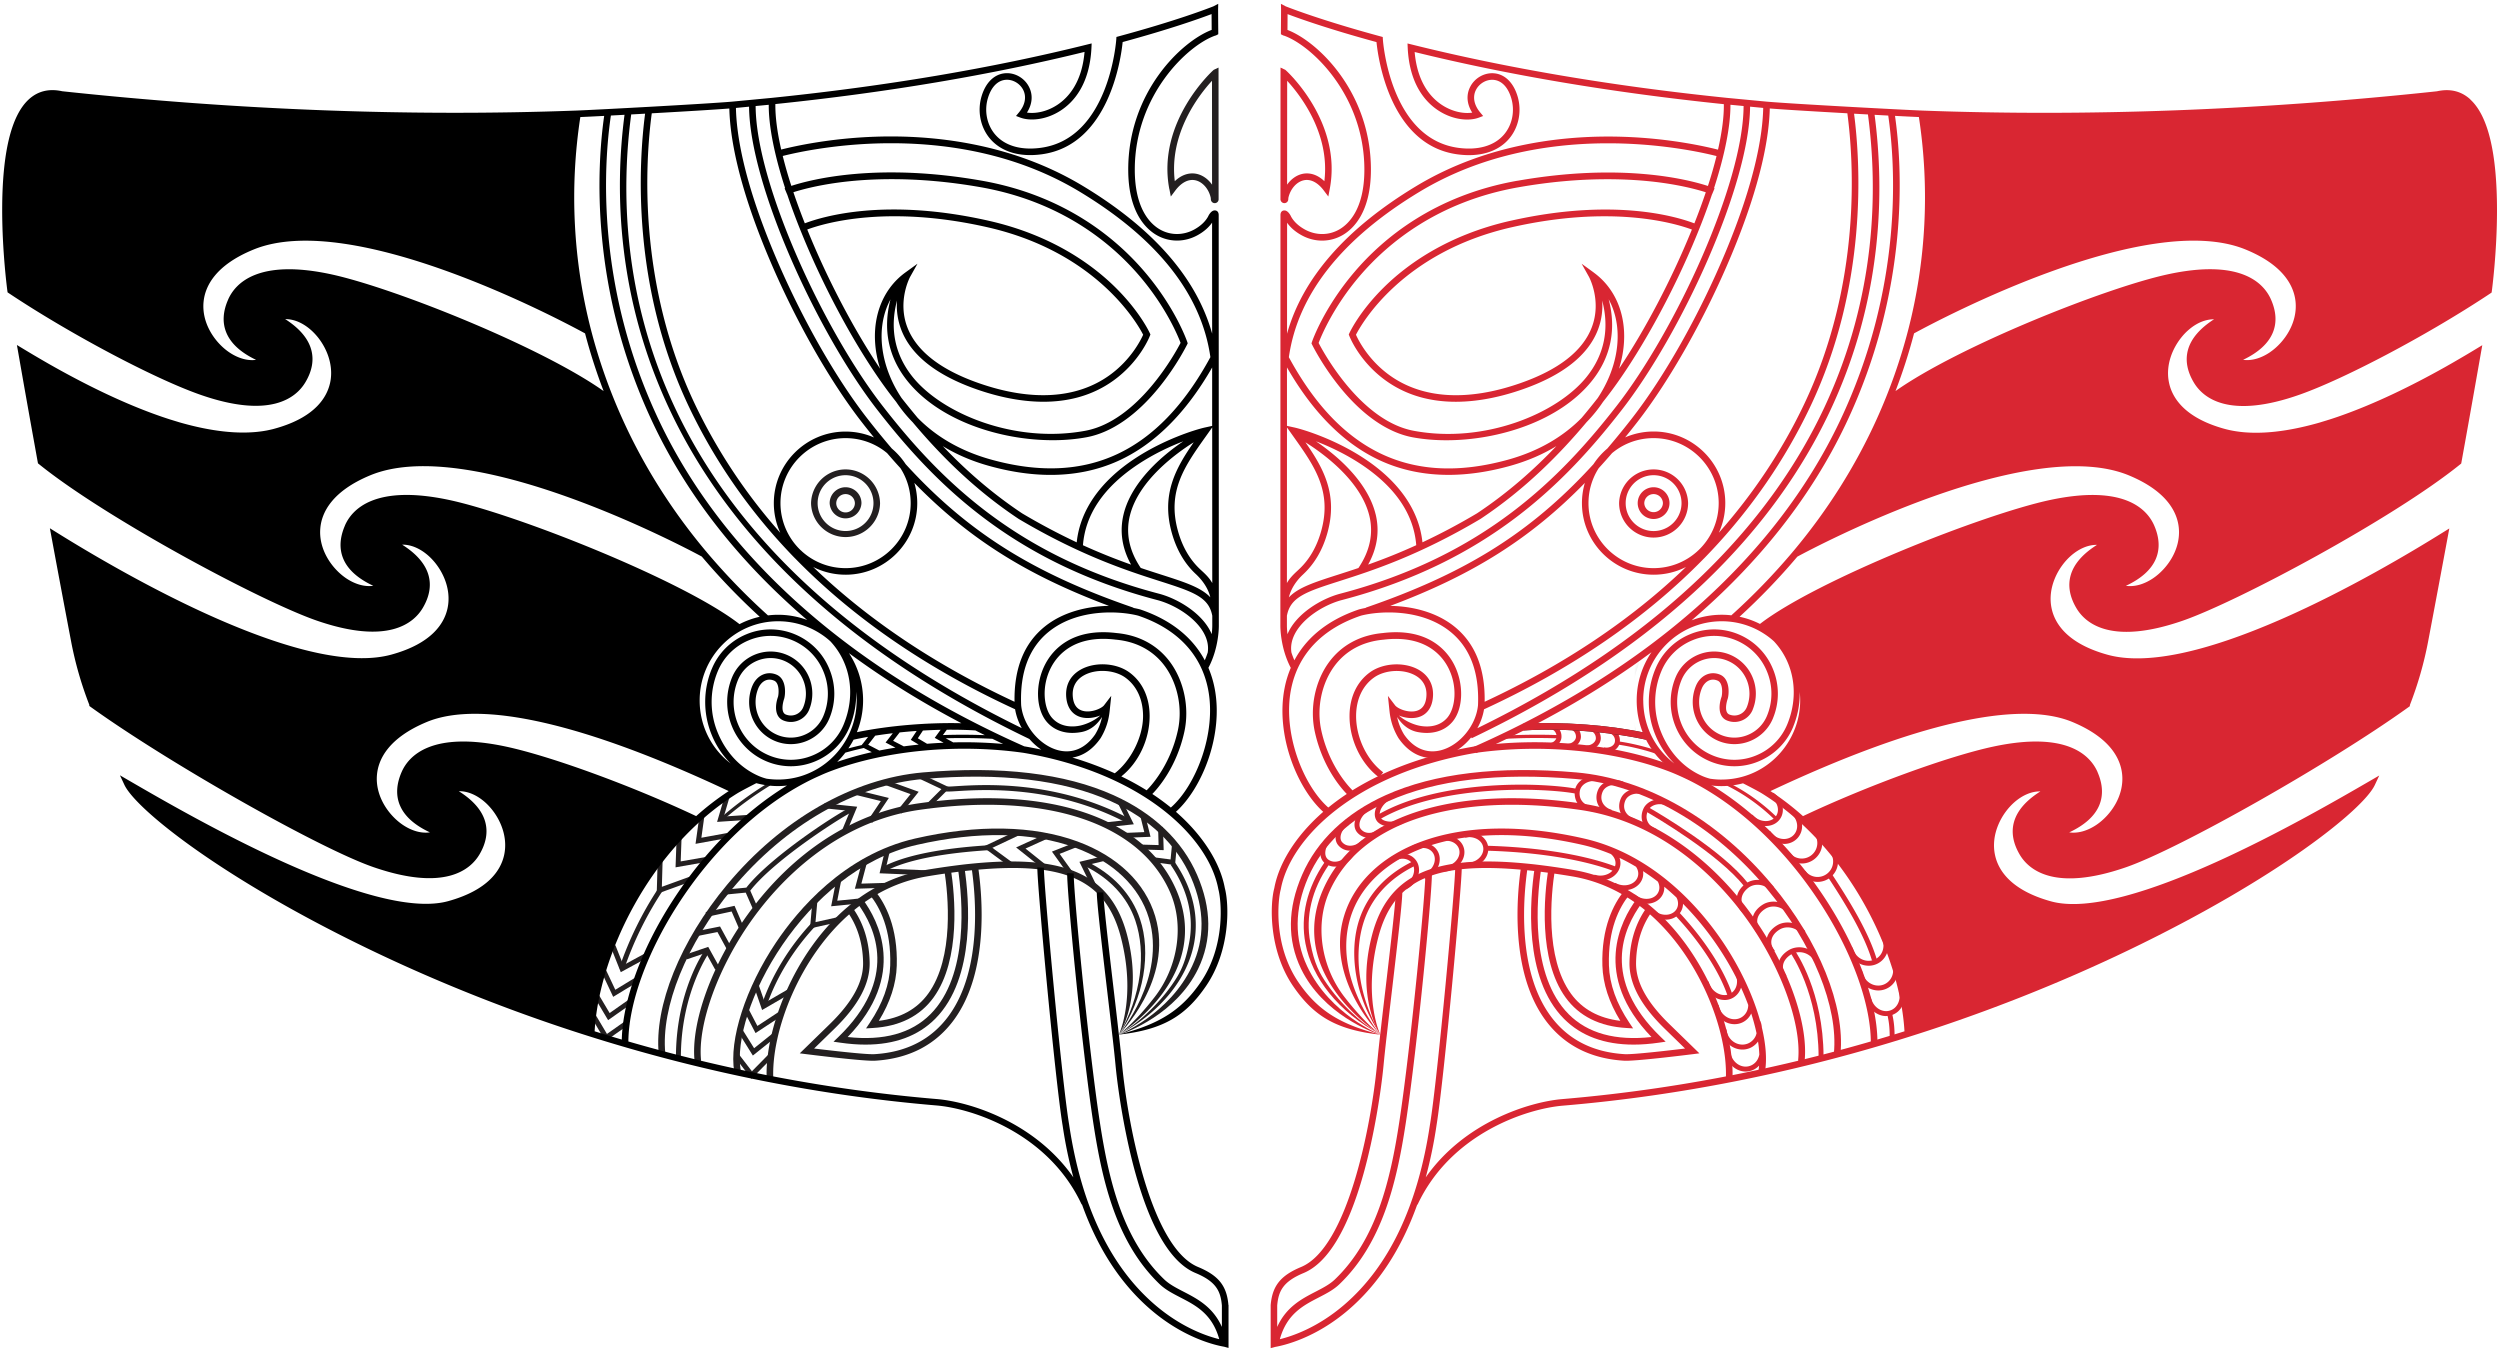 <svg xmlns="http://www.w3.org/2000/svg" width="270" height="146" fill="none"><g clip-path="url(#a)"><path fill="#231F20" d="M75.186 114.698a.157.157 0 0 1-.176-.136c-.412-4.15 1.897-10.489 5.781-15.85 4.863-6.703 11.412-10.95 18.437-11.953 13.958-1.99 24.344 1.483 27.779 9.286 4.046 9.189-5.788 15.452-6.207 15.72-.036.025 1.603-1.113 3.901-4.082 2.54-3.277 3.221-7.8 1.654-11.352-3.3-7.495-13.406-10.81-27.03-8.87-9.224 1.314-15.213 7.875-17.964 11.667-3.73 5.142-6.035 11.423-5.648 15.355a.156.156 0 0 1-.136.169l-.398.046h.007Z"/><path fill="#231F20" d="M71.144 113.846c-.509-5.203 2.32-12.215 7.38-18.295 5.868-7.051 13.582-11.47 21.16-12.13 8.402-.73 15.324.098 20.574 2.457 4.304 1.934 7.424 4.91 9.03 8.61 1.575 3.63 1.611 7.047.108 10.151-2.367 4.881-7.7 6.879-8.575 7.112 0 0 5.484-2.177 7.933-7.42 1.37-2.929 1.37-6.127-.118-9.557-1.532-3.535-4.53-6.385-8.668-8.244-5.139-2.31-11.943-3.115-20.22-2.399-7.39.641-14.93 4.97-20.674 11.874-4.942 5.938-7.71 12.749-7.22 17.773l-.706.068h-.004Z"/><path fill="#231F20" d="M79.303 115.765c-.595-3.455 1.22-9.081 4.522-14.001 2.303-3.427 7.313-9.443 15.016-11.205 6.717-1.536 12.778-1.425 17.53.322 4.325 1.59 7.305 4.455 8.388 8.064 2.073 6.897-3.966 12.845-3.966 12.845.057-.057 5.235-6.159 3.285-12.64-1.019-3.392-3.845-6.092-7.955-7.603-4.623-1.7-10.543-1.805-17.124-.297-12.219 2.793-20.123 17.876-18.997 24.394l-.699.121Z"/><path fill="#231F20" d="M82.807 116.625c-.276-5.314 2.905-13.74 8.704-18.646a17.2 17.2 0 0 1 1.144-.9c.437-.322.9-.63 1.373-.909a16.93 16.93 0 0 1 5.975-2.22 99.42 99.42 0 0 1 2.27-.35c.506-.072.993-.133 1.47-.194a54.907 54.907 0 0 1 1.481-.158c10.024-.949 14.805 1.29 16.501 7.731 1.807 6.89-.9 10.79-.9 10.79.025-.039 1.933-4.047.211-10.61-1.606-6.106-6.025-8.126-15.747-7.202-.437.04-.914.09-1.46.154a81.836 81.836 0 0 0-3.708.537 16.245 16.245 0 0 0-5.724 2.127c-.451.273-.896.566-1.32.878-.369.265-.738.555-1.1.866-5.634 4.767-8.722 12.931-8.457 18.07l-.71.036h-.003Z"/><path fill="#D92632" d="M150.185 89.266c-.071 0-.139 0-.211-.007-.531-.04-.983-.24-1.234-.544-.204-.251-.294-.591-.254-.96.068-.587.451-1.192 1.057-1.658l.327.422c-.491.38-.803.853-.854 1.297-.025.225.022.422.137.562.157.193.48.322.86.35.571.047 1.159-.139 1.532-.472l.355.398c-.438.394-1.069.616-1.715.616v-.004ZM145.807 91.87h-.072a1.632 1.632 0 0 1-1.205-.584c-.212-.247-.312-.588-.283-.956.043-.566.387-1.164.939-1.633l.348.404c-.444.38-.721.842-.753 1.268-.018.23.036.426.158.57.215.25.491.383.821.397.466.018.968-.204 1.367-.598l.376.38c-.48.476-1.104.751-1.689.751h-.007ZM147.854 90.48h-.075a1.639 1.639 0 0 1-1.205-.584c-.212-.247-.312-.587-.283-.956.043-.566.387-1.164.939-1.633l.348.405c-.445.38-.721.841-.753 1.271-.018.23.036.426.158.57.215.25.491.383.821.397.456.018.968-.204 1.366-.598l.377.38c-.481.476-1.105.752-1.689.752l-.004-.004ZM178.8 90.058c-.609-.176-1.101-.58-1.341-1.107-.229-.498-.215-1.078.039-1.626.363-.78 1.471-1.3 2.708-.823l-.194.497c-.943-.365-1.771-.007-2.029.548-.19.412-.205.82-.04 1.182.176.387.542.68 1.004.816l-.147.513ZM192.546 105.703a1.856 1.856 0 0 1-.502-1.54c.094-.623.513-1.182 1.18-1.572.857-.498 2.217-.383 3.016.677l-.427.318c-.616-.82-1.664-.916-2.32-.537-.527.308-.853.731-.922 1.189-.057.394.072.784.366 1.1l-.391.361v.004ZM191.288 103.024c-.402-.43-.585-.992-.502-1.54.093-.623.512-1.181 1.179-1.572.858-.497 2.217-.383 3.016.677l-.426.319c-.621-.82-1.664-.917-2.321-.537-.527.308-.853.73-.921 1.189-.058.393.071.78.365 1.099l-.39.362v.003ZM189.767 100.772c-.402-.43-.585-.992-.502-1.54.093-.623.513-1.182 1.18-1.572.857-.498 2.216-.383 3.016.677l-.427.319c-.62-.82-1.664-.917-2.32-.538-.528.308-.854.73-.922 1.19-.057.393.072.78.366 1.099l-.391.361v.004ZM188.236 98.591c-.448-.387-.696-.927-.678-1.482.022-.624.362-1.215.965-1.666.778-.587 2.13-.62 3.037.344l-.387.365c-.703-.745-1.739-.73-2.331-.286-.47.354-.739.802-.753 1.257-.015.4.161.777.495 1.063l-.348.405ZM176.376 88.922c-.61-.175-1.101-.58-1.341-1.106-.23-.498-.215-1.078.039-1.626.359-.78 1.471-1.303 2.708-.824l-.194.498c-.943-.365-1.771-.007-2.03.548-.19.412-.204.82-.039 1.182.176.383.541.68 1.004.813l-.147.512v.003ZM173.92 87.98c-.61-.175-1.098-.58-1.342-1.106-.229-.498-.215-1.078.04-1.626.362-.78 1.47-1.303 2.707-.823l-.193.497c-.943-.365-1.772-.007-2.03.548-.19.412-.205.82-.04 1.182.176.383.542.68 1.005.813l-.147.512v.004ZM172.04 87.622c-.634-.021-1.208-.29-1.57-.74-.345-.427-.474-.99-.366-1.584.154-.845 1.104-1.625 2.417-1.464l-.065.53c-1.004-.122-1.718.43-1.829 1.031-.082.448.007.845.255 1.153.265.33.696.526 1.173.54l-.018.534h.003ZM144.171 93.596c-.344 0-.67-.097-.964-.283-.628-.405-.918-1.365-.151-2.597l.452.28c-.499.802-.502 1.554-.011 1.869.445.286.9.211 1.202.097a2.19 2.19 0 0 0 1.022-.835l.448.29a2.683 2.683 0 0 1-1.284 1.042c-.24.09-.481.136-.717.136h.003Z"/><path fill="#D92632" d="m149.07 88.457-.265-.462c6.9-3.979 18.161-3.449 21.481-2.804l-.1.523c-3.138-.609-14.428-1.11-21.116 2.743ZM151.86 96.048l-.229-.48a1.86 1.86 0 0 0 .451-.297c.341-.297.564-.687.624-1.095.058-.394-.039-.76-.272-1.028-.237-.269-.588-.405-.983-.408a1.84 1.84 0 0 0-1.172.469l-.352-.401c.434-.38.972-.595 1.514-.602h.032c.545 0 1.025.208 1.359.59.341.391.484.907.402 1.458a2.352 2.352 0 0 1-.8 1.418c-.176.154-.369.28-.574.38v-.004Z"/><path fill="#D92632" d="m153.904 94.924-.182-.501a1.97 1.97 0 0 0 .476-.255c.743-.537.983-1.471.542-2.084-.212-.29-.545-.469-.943-.497a1.831 1.831 0 0 0-1.209.358l-.312-.434a2.37 2.37 0 0 1 1.564-.458c.556.043 1.029.3 1.33.72.617.852.32 2.12-.659 2.825a2.615 2.615 0 0 1-.607.323v.003ZM155.927 94.136l-.025-.533c.179-.007.359-.043.531-.1.868-.294 1.377-1.114 1.133-1.83-.115-.34-.38-.61-.75-.756a1.827 1.827 0 0 0-1.258-.014l-.173-.505a2.376 2.376 0 0 1 1.629.025c.516.207.893.59 1.058 1.081.333.996-.323 2.12-1.471 2.503a2.44 2.44 0 0 1-.674.13Z"/><path fill="#D92632" d="M158.423 93.724c-.047 0-.09 0-.136-.003l.028-.534c.18.011.359-.007.538-.046.893-.2 1.485-.964 1.32-1.701-.079-.351-.315-.645-.667-.831a1.837 1.837 0 0 0-1.251-.147l-.115-.52a2.359 2.359 0 0 1 1.617.198c.491.261.825.68.94 1.185.229 1.024-.545 2.073-1.725 2.335a2.61 2.61 0 0 1-.549.06v.004ZM190.703 89.212c-.463 0-.929-.146-1.338-.422a2.419 2.419 0 0 1-.513-.462l.409-.344c.115.136.251.258.402.362.373.254.81.365 1.223.319.398-.044.728-.233.929-.534.204-.297.254-.677.15-1.06a1.82 1.82 0 0 0-.753-1.013l.298-.44c.48.321.821.79.968 1.313.147.537.068 1.071-.222 1.5-.291.43-.757.703-1.313.764-.079.01-.161.014-.244.014l.004.003ZM192.672 91.139a2.298 2.298 0 0 1-1.517-.587 2.329 2.329 0 0 1-.445-.53l.456-.276c.093.15.208.29.344.412.681.608 1.685.605 2.234-.011.262-.294.384-.684.341-1.096a1.737 1.737 0 0 0-.585-1.117l.355-.397c.434.386.703.905.761 1.46.057.566-.112 1.1-.474 1.508-.38.426-.918.641-1.47.641v-.007ZM194.59 93.255a2.192 2.192 0 0 1-1.746-.86l.423-.322a1.672 1.672 0 0 0 2.338.309c.359-.273.588-.667.649-1.107a1.623 1.623 0 0 0-.322-1.221l.423-.322c.355.462.506 1.038.427 1.615a2.2 2.2 0 0 1-.854 1.46 2.207 2.207 0 0 1-1.338.452v-.004ZM196.298 95.243a2.194 2.194 0 0 1-1.747-.86l.423-.322a1.673 1.673 0 0 0 2.339.308c.358-.272.588-.666.649-1.106a1.624 1.624 0 0 0-.323-1.222l.423-.322c.355.462.506 1.038.427 1.615a2.2 2.2 0 0 1-.854 1.461 2.204 2.204 0 0 1-1.337.451v-.003ZM186.245 107.998c-.76 0-1.538-.444-1.979-1.21a2.417 2.417 0 0 1-.266-.666l.52-.126c.043.183.115.362.212.527.481.838 1.456 1.182 2.173.773.717-.412.911-1.425.431-2.263l.462-.265c.628 1.092.344 2.432-.627 2.99a1.84 1.84 0 0 1-.922.244l-.004-.004ZM201.81 104.299a2.296 2.296 0 0 1-1.983-1.171 2.31 2.31 0 0 1-.262-.677l.52-.111c.039.183.107.362.204.527.481.838 1.517 1.146 2.313.691.796-.455 1.051-1.508.57-2.342l.463-.265c.628 1.092.283 2.467-.767 3.069-.33.19-.696.279-1.055.279h-.003ZM202.857 106.97a2.294 2.294 0 0 1-2.041-1.289 2.368 2.368 0 0 1-.218-.691l.527-.079c.029.187.086.366.168.538.427.863 1.446 1.235 2.267.83.384-.189.674-.522.814-.938a1.786 1.786 0 0 0-.097-1.364l.477-.237c.276.559.323 1.189.126 1.769a2.13 2.13 0 0 1-2.023 1.461ZM203.7 109.735c-.915 0-1.793-.655-2.098-1.651a2.518 2.518 0 0 1-.111-.712l.383-.043c0 .186.183.415.241.598.283.92 1.18 1.464 1.994 1.214.391-.119.706-.402.889-.799.187-.405.215-.874.075-1.325l.51-.158a2.365 2.365 0 0 1-.101 1.705 1.966 1.966 0 0 1-1.775 1.167l-.007.004ZM167.063 80.847h-.061l.014-.533c.635.018 1.062-.344 1.087-.706a.833.833 0 0 0-.226-.659c-.194-.197-.492-.297-.807-.279l-.032-.53c.469-.029.918.132 1.219.437.272.276.409.655.38 1.07-.043.599-.642 1.2-1.574 1.2ZM169.218 80.894l-.033-.53c.646-.04 1.026-.44 1.019-.799a.83.83 0 0 0-.283-.634c-.212-.175-.513-.25-.829-.204l-.079-.526c.467-.072.926.046 1.252.322.298.25.466.616.473 1.032.011.612-.552 1.281-1.517 1.342l-.003-.003ZM171.366 81.055l-.032-.53c.645-.04 1.025-.44 1.018-.799a.83.83 0 0 0-.283-.633c-.212-.18-.513-.251-.829-.205l-.079-.526c.467-.072.926.047 1.252.322.298.25.466.616.473 1.032.011.612-.552 1.282-1.517 1.343l-.003-.004ZM173.46 81.277c-.093 0-.193-.007-.294-.022l.076-.526c.642.09 1.093-.222 1.158-.576a.828.828 0 0 0-.151-.68 1.054 1.054 0 0 0-.771-.37l.029-.533c.473.025.897.233 1.162.57.24.303.33.697.255 1.106-.101.537-.664 1.027-1.467 1.027l.003.004Z"/><path fill="#231F20" d="M265.505 47.92v-.004h.71l-.71.004Z"/><path fill="#231F20" d="M265.537 47.92v-.004h.71l-.71.004ZM177.814 79.898c-2.962-.666-8.212-1.328-13.269-1.006l-.047-.71c4.225-.268 9.511.133 13.47 1.025l-.157.695.003-.004Z"/><path fill="#D92632" d="M196.409 114.104c-.022-6.826-2.97-11.098-3.002-11.141l.438-.308c.125.179 3.077 4.455 3.098 11.445h-.534v.004ZM188.376 95.73c-2.733-3.495-9.791-7.613-10.587-8.072l.118-.24.147-.222c1.313.756 8.005 4.702 10.741 8.204l-.419.33ZM149.124 111.751s-1.176-.652-2.536-1.841c-1.054-.92-2.255-2.177-3.213-3.548-.857-1.225-1.438-2.289-1.861-4.562-.538-2.808.154-5.716 2.005-8.409l-.441-.3c-1.933 2.81-2.654 5.858-2.091 8.809.706 3.681 3.468 7.352 8.137 9.851Z"/><path fill="#D92632" d="m149.124 111.769.079.168c-2.6-4.44-3.034-9.067-1.876-12.504.857-2.547 2.765-4.599 5.512-5.934l-.233-.48c-2.88 1.4-4.881 3.56-5.785 6.245-1.205 3.574-.491 8.509 2.303 12.505ZM162.063 79.823l-.021-.354a65.03 65.03 0 0 1 6.333-.076l-.014.355a64.307 64.307 0 0 0-6.298.075ZM179.037 81.492c-.409-.197-2.36-.799-4.282-1.071l.05-.35c1.922.271 3.906.873 4.39 1.102l-.155.319h-.003ZM191.682 88.546c-1.061-1.045-2.822-2.539-5.161-3.692l.158-.318c2.382 1.174 4.171 2.692 5.254 3.756l-.251.254ZM202.186 103.78c-.86-2.908-2.958-6.31-4.899-9.253l.445-.294c1.962 2.976 4.085 6.421 4.964 9.396l-.513.151h.003ZM204.621 112.292l-.534-.007c.014-1.422-.108-2.016-.23-2.589l-.043-.205.524-.103.039.197c.118.573.255 1.221.24 2.703l.004.004Z"/><path fill="#231F20" d="M92.597 97.538c2.012 2.718 4.422 8.208-2.058 14.464l-.52.501.717.104c.961.14 1.872.211 2.736.211 3.156 0 5.677-.931 7.521-2.779 4.425-4.44 3.686-12.927 3.163-16.372l-.703.108c.505 3.337 1.23 11.552-2.966 15.763-2.055 2.063-5.06 2.89-8.937 2.46 6.448-6.671 3.31-12.601 1.621-14.879l-.57.423-.004-.004Z"/><path fill="#231F20" d="m94.509 96.21-.556.444c1.065 1.321 2.31 3.717 2.191 7.613-.06 2.023-.807 4.111-2.213 6.206l-.398.594.714-.043c2.905-.168 5.121-1.278 6.577-3.294 2.984-4.115 2.299-11.076 1.865-13.877l-.703.108c.42 2.714 1.09 9.45-1.739 13.353-1.209 1.669-2.998 2.654-5.333 2.937 1.227-2.002 1.88-4.008 1.937-5.963.122-4.114-1.209-6.664-2.35-8.082l.008.004Z"/><path fill="#231F20" d="m86.368 113.76.732.093c.24.029 5.64.709 7.18.709.075 0 .14 0 .193-.003 3.715-.215 6.609-1.726 8.6-4.48 3.751-5.193 3.034-13.314 2.55-16.562l-.703.104c.469 3.165 1.176 11.065-2.425 16.042-1.861 2.575-4.576 3.986-8.065 4.187-.9.053-4.852-.409-6.506-.609l2.17-2.113c2.61-2.539 3.863-4.881 3.83-7.158-.043-2.883-1.043-4.838-1.872-5.97l-.574.42c.771 1.048 1.697 2.864 1.736 5.56.032 2.074-1.151 4.244-3.615 6.639l-3.228 3.145-.003-.004ZM95.046 54.337a3.727 3.727 0 0 0-7.452 0 3.727 3.727 0 0 0 7.453 0ZM91.32 57.35a3.016 3.016 0 0 1-3.016-3.012 3.016 3.016 0 0 1 6.032 0 3.016 3.016 0 0 1-3.016 3.012Z"/><path fill="#231F20" d="M91.32 52.622c-.946 0-1.717.77-1.717 1.715a1.719 1.719 0 0 0 3.435 0c0-.945-.77-1.715-1.718-1.715Zm0 2.721a1.008 1.008 0 0 1-1.007-1.006 1.008 1.008 0 0 1 2.015 0c0 .555-.452 1.006-1.008 1.006ZM126.297 20.436l.151.788.481-.641c.656-.874 1.423-1.268 2.162-1.114.782.165 1.453.924 1.668 1.887 0 0 .014.136.014.161 0 .233.19.423.42.423.19 0 .351-.129.401-.304l.015-.083v-.071l-.008-14.185-.509.24c-.068.033-6.211 5.587-4.802 12.899h.007Zm2.945-1.658a2.231 2.231 0 0 0-.47-.05c-.509 0-1.191.172-1.894.841-.634-5.174 2.636-9.339 4.017-10.843l.007 11.22c-.419-.602-1.011-1.028-1.66-1.168Z"/><path fill="#D92632" d="M202.763 112.843c.079-4.272-1.958-10.059-5.443-15.484-3.806-5.92-8.805-10.703-14.073-13.464a24.983 24.983 0 0 0-1.442-.699l-.039-.082h-.151a19.92 19.92 0 0 0-1.388-.57c-5.989-2.223-13.828-2.947-20.969-1.933-6.29 1.074-11.694 3.312-15.639 6.474-3.257 2.607-5.437 5.823-5.993 8.824-.48 1.801-.61 6.732 2.03 10.592 2.177 3.18 4.59 4.717 9.403 5.243l-.283-.082c-4.096-1.085-6.481-2.561-8.535-5.562-2.758-4.028-2.224-8.927-1.926-10.02l.007-.028c1.011-5.54 8.03-12.516 21.044-14.74 7.015-.995 14.725-.29 20.61 1.899.438.16.875.34 1.302.53l.118.053c.015.008.026.011.04.018l.018.007c.477.212.968.448 1.459.706 5.161 2.707 10.064 7.402 13.804 13.22 3.414 5.311 5.405 10.952 5.329 15.088l.71.014.007-.004Z"/><path fill="#D92632" d="M194.727 114.698a.156.156 0 0 0 .175-.136c.413-4.15-1.897-10.489-5.781-15.85-4.863-6.703-11.411-10.95-18.437-11.953-13.957-1.99-24.343 1.483-27.779 9.286-4.045 9.189 5.788 15.452 6.208 15.72.036.025-1.603-1.113-3.902-4.082-2.539-3.277-3.22-7.8-1.653-11.352 3.299-7.495 13.405-10.81 27.03-8.87 9.223 1.314 15.212 7.875 17.963 11.667 3.73 5.142 6.036 11.423 5.649 15.355a.155.155 0 0 0 .136.169l.398.046h-.007Z"/><path fill="#D92632" d="M198.769 113.846c.509-5.203-2.321-12.215-7.381-18.295-5.867-7.051-13.581-11.47-21.159-12.13-8.402-.73-15.324.098-20.574 2.457-4.304 1.934-7.424 4.91-9.03 8.61-1.575 3.63-1.611 7.047-.108 10.151 2.367 4.881 7.7 6.879 8.575 7.112 0 0-5.484-2.177-7.933-7.42-1.37-2.929-1.37-6.127.118-9.557 1.532-3.535 4.53-6.385 8.668-8.244 5.139-2.31 11.943-3.115 20.22-2.399 7.391.641 14.929 4.97 20.674 11.874 4.942 5.938 7.711 12.749 7.22 17.773l.706.068h.004Z"/><path fill="#D92632" d="M190.287 111.017a2.437 2.437 0 0 0-.179-.77l-.015.007c-.749-2.711-2.141-5.711-4.006-8.49-2.302-3.427-7.312-9.443-15.015-11.205-6.717-1.537-12.778-1.425-17.53.322-4.325 1.59-7.305 4.455-8.388 8.064-2.073 6.897 3.966 12.845 3.966 12.845-.057-.057-5.236-6.159-3.285-12.64 1.019-3.392 3.845-6.092 7.955-7.603 4.622-1.7 10.543-1.805 17.124-.297a18.254 18.254 0 0 1 1.994.58c.355.125.71.258 1.054.401.029.025.061.043.09.068.29.272.441.62.423.974-.004.1-.025.194-.054.29-1.728-.655-6.132-1.99-13.785-2.22l-.018.534c7.452.222 11.773 1.496 13.527 2.152-.057.06-.118.121-.186.175-.33.25-.757.38-1.212.358a2.078 2.078 0 0 1-.535-.1l-.168.505c.215.072.444.115.677.125h.126c.531 0 1.036-.164 1.434-.469.442-.34.7-.81.725-1.325a1.643 1.643 0 0 0-.101-.648c.61.29 1.205.612 1.786.96.216.319.294.677.208 1.013-.182.734-1.058 1.15-1.943.928a1.85 1.85 0 0 1-.502-.2l-.266.461a2.485 2.485 0 0 0 1.245.333c.943 0 1.771-.548 1.986-1.39a1.63 1.63 0 0 0 .029-.672 25.69 25.69 0 0 1 1.585 1.12c.015.029.036.058.05.086.165.362.173.742.018 1.064-.322.684-1.258.927-2.087.54a2.007 2.007 0 0 1-.455-.293l-.348.401c.172.15.366.276.577.372.341.158.696.233 1.037.233.76 0 1.452-.372 1.761-1.028.121-.254.172-.533.154-.813.452.373.889.763 1.316 1.164.029.061.061.118.086.18.136.375.111.751-.068 1.063-.377.655-1.331.82-2.123.365a2.05 2.05 0 0 1-.427-.33l-.38.373c.158.165.344.305.545.42.384.221.803.325 1.201.325.42 0 .818-.118 1.144-.34 2.636 2.829 4.659 5.951 5.552 8.576l.506-.172c-.919-2.696-2.984-5.89-5.67-8.773.043-.057.086-.118.122-.18.143-.25.218-.533.222-.823 3.263 3.288 5.695 7.291 7.043 10.926a1.71 1.71 0 0 1-.061.448 1.494 1.494 0 0 1-.774.941c-.786.387-1.772 0-2.199-.863a1.821 1.821 0 0 1-.172-.537l-.527.086c.04.236.115.469.222.688.409.823 1.216 1.31 2.03 1.31.298 0 .599-.064.882-.204.409-.2.725-.537.922-.952.24.737.427 1.45.574 2.134-.022.079-.04.157-.068.233a1.59 1.59 0 0 1-.854.873c-.839.351-1.822-.086-2.195-.974a1.733 1.733 0 0 1-.136-.544l-.531.05c.022.24.083.476.176.702.373.885 1.216 1.422 2.084 1.422.272 0 .545-.054.807-.161a2.12 2.12 0 0 0 .878-.706c.076.487.122.956.14 1.404a1.768 1.768 0 0 1-.179.516 1.483 1.483 0 0 1-.958.748c-.846.208-1.721-.387-1.951-1.325a1.882 1.882 0 0 1-.053-.562l-.535-.029c-.014.24.011.48.068.72.259 1.053 1.159 1.769 2.131 1.769a1.973 1.973 0 0 0 1.452-.641c-.018.19-.039.38-.068.555l.699.122c.23-1.318.101-2.955-.322-4.749l-.004.004Z"/><path fill="#D92632" d="M187.103 116.625c.276-5.314-2.905-13.74-8.704-18.646a17.49 17.49 0 0 0-1.144-.9c-.438-.322-.901-.63-1.374-.909a16.922 16.922 0 0 0-5.975-2.22 99.422 99.422 0 0 0-2.27-.351c-.505-.072-.993-.133-1.47-.193a54.48 54.48 0 0 0-1.481-.158c-10.024-.949-14.804 1.29-16.501 7.731-1.807 6.89.901 10.79.901 10.79-.026-.039-1.933-4.047-.212-10.611 1.607-6.105 6.025-8.125 15.747-7.2.438.038.915.089 1.46.153a81.455 81.455 0 0 1 3.708.537 16.242 16.242 0 0 1 5.724 2.127c.452.272.896.566 1.319.878.37.265.739.555 1.101.866 5.634 4.767 8.722 12.931 8.457 18.07l.71.036h.004ZM177.782 79.898l.157-.694c-3.959-.892-9.248-1.293-13.47-1.025l.047.71c5.057-.323 10.307.34 13.269 1.006l-.003.003Z"/><path fill="#D92632" d="M177.312 97.538c-2.012 2.718-4.422 8.208 2.058 14.464l.52.501-.717.104c-.961.14-1.872.211-2.736.211-3.156 0-5.677-.931-7.52-2.779-4.426-4.44-3.687-12.927-3.164-16.372l.703.108c-.505 3.337-1.23 11.552 2.966 15.763 2.055 2.063 5.06 2.89 8.937 2.46-6.448-6.671-3.31-12.601-1.621-14.879l.57.423.004-.004Z"/><path fill="#D92632" d="m175.4 96.21.556.444c-1.065 1.321-2.309 3.717-2.191 7.613.061 2.023.807 4.111 2.213 6.206l.398.594-.714-.043c-2.905-.168-5.121-1.278-6.577-3.294-2.984-4.115-2.299-11.076-1.865-13.877l.703.108c-.42 2.714-1.09 9.45 1.739 13.353 1.209 1.669 2.998 2.654 5.333 2.937-1.226-2.002-1.879-4.008-1.937-5.963-.122-4.114 1.209-6.664 2.349-8.082l-.007.004Z"/><path fill="#D92632" d="m183.541 113.76-.731.093c-.241.029-5.641.709-7.18.709-.075 0-.14 0-.194-.003-3.715-.215-6.609-1.726-8.599-4.48-3.752-5.193-3.034-13.314-2.55-16.562l.703.104c-.47 3.165-1.177 11.065 2.424 16.042 1.861 2.575 4.576 3.986 8.065 4.187.901.053 4.853-.409 6.506-.609l-2.17-2.113c-2.611-2.539-3.862-4.881-3.83-7.158.043-2.883 1.044-4.838 1.872-5.97l.574.42c-.771 1.048-1.696 2.864-1.736 5.56-.032 2.074 1.151 4.244 3.615 6.639l3.228 3.145.003-.004ZM178.589 58.058a3.727 3.727 0 0 0 3.726-3.72 3.727 3.727 0 0 0-7.452 0 3.727 3.727 0 0 0 3.726 3.72Zm-3.016-3.72a3.016 3.016 0 0 1 6.032 0 3.016 3.016 0 0 1-6.032 0Z"/><path fill="#D92632" d="M176.871 54.337a1.72 1.72 0 0 0 1.718 1.715c.946 0 1.717-.77 1.717-1.715 0-.945-.771-1.715-1.717-1.715-.947 0-1.718.77-1.718 1.715Zm.71 0a1.008 1.008 0 0 1 2.015 0 1.008 1.008 0 0 1-2.015 0ZM138.311 21.636a.42.42 0 0 0 .402.304c.233 0 .42-.19.42-.423 0-.021.014-.16.014-.16.219-.964.889-1.72 1.668-1.888.738-.157 1.506.236 2.162 1.114l.481.64.15-.787c1.41-7.312-4.734-12.866-4.802-12.899l-.509-.24-.007 14.185v.071l.014.083h.007Zm.703-12.91c1.381 1.504 4.655 5.669 4.017 10.843-.703-.67-1.381-.841-1.894-.841-.179 0-.337.021-.47.05-.649.14-1.24.57-1.66 1.167l.007-11.219Z"/><path fill="#231F20" d="m81.308 114-1.546-2.478.452-.283 1.23 1.97 2.058-1.648.334.416L81.308 114Z"/><path fill="#231F20" d="m81.598 111.572-1.298-2.489.473-.247 1.026 1.966 2.245-1.475.294.444-2.74 1.801Z"/><path fill="#231F20" d="m82.308 109.08-.957-2.772.502-.175.75 2.162 2.578-1.496.269.458-3.142 1.823ZM81.157 116.507l-1.832-2.385.423-.323 1.46 1.898 1.882-1.912.38.376-2.313 2.346ZM89.764 97.878l.57-2.929.524.1-.434 2.228 2.69-.269.053.53-3.403.34ZM92.328 95.984l.836-3.148.516.136-.653 2.46 2.808-.085.018.53-3.525.107ZM99.935 94.523l-4.942-.208.617-2.61.516.121-.466 1.984 4.296.18-.021.533ZM87.48 100.27l.265-3.036.534.046-.204 2.31 2.406-.537.119.52-3.12.697ZM112.486 93.707l-2.747-2.188 3.35-1.519.222.484-2.557 1.16 2.062 1.647-.33.416ZM117.92 95.826l-1.341-2.746 2.549-.616.126.52-1.904.457 1.05 2.149-.48.236ZM115.395 94.466l-1.786-2.493 2.457-.97.197.494-1.822.72 1.388 1.937-.434.312Z"/><path fill="#231F20" d="m109.101 93.642-2.958-2.177 3.715-1.755.226.484-2.905 1.371 2.241 1.647-.319.43ZM120.821 111.769l-.079.168c2.6-4.44 3.034-9.067 1.876-12.504-.857-2.547-2.765-4.599-5.512-5.934l.233-.48c2.879 1.4 4.881 3.56 5.784 6.245 1.205 3.574.492 8.509-2.302 12.505Z"/><path fill="#231F20" d="m95.513 94.14-.244-.477c1.019-.519 3.723-1.894 11.569-2.38l.033.53c-7.736.483-10.368 1.822-11.362 2.323l.004.004ZM82.796 108.628l-.506-.171c1.051-3.091 2.955-6.21 5.362-8.781l.39.365c-2.356 2.518-4.217 5.565-5.246 8.587ZM67.386 104.725l-.506-.172a37.863 37.863 0 0 1 4.253-8.662l.445.293a37.396 37.396 0 0 0-4.196 8.541h.004ZM73.536 114.104h-.534c.021-6.994 2.973-11.27 3.098-11.449l.438.305c-.029.043-2.98 4.326-3.002 11.14v.004Z"/><path fill="#231F20" d="m77.245 104.729-1.008-1.819-2.062.701-.172-.504 2.485-.846 1.223 2.21-.466.258ZM67.045 104.994l-1.083-2.715.499-.197.857 2.156 2.32-1.257.255.466-2.848 1.547ZM65.675 110.176l-1.47-2.475.459-.272 1.176 1.98 2.095-1.472.308.434-2.568 1.805Z"/><path fill="#231F20" d="m65.385 112.435-1.47-2.478.459-.272 1.176 1.98 2.094-1.472.309.437-2.568 1.805ZM66.224 107.658l-1.241-2.636.484-.225.986 2.098 2.382-1.45.28.455-2.891 1.758ZM72.959 93.674l.118-3.312.535.018-.097 2.653 2.775-.49.094.526-3.425.605ZM77.445 88.765l.804-2.736.513.15-.589 2.006 2.912-.197.036.53-3.676.247ZM75.118 91.135l.434-3.108.527.072-.33 2.377 2.754-.504.094.526-3.48.637Z"/><path fill="#231F20" d="m70.925 96.543.108-3.81.534.017-.086 3.026 3.006-1.092.182.502-3.744 1.357ZM83.197 84.822l-.319-.208a36.996 36.996 0 0 0-4.974 3.646l.233.268a38.234 38.234 0 0 1 5.057-3.706h.003ZM81.031 96.188l-.42-.33c2.78-3.555 10.831-8.665 11.398-8.705l.215.08-.373.379a.247.247 0 0 0 .23.068c-.62.197-8.31 5.002-11.05 8.508ZM94.2 88.865l-.445-.297 1.374-2.052-2.865-.706.125-.519 3.608.888-1.797 2.686ZM97.356 87.852l-.42-.33 1.403-1.758-2.769-1.003.18-.501 3.467 1.253-1.861 2.339ZM100.336 87.31l-.376-.375 1.714-1.712-2.367-1.117.23-.48 3.051 1.44-2.252 2.245Z"/><path fill="#231F20" d="m91.475 89.778-.492-.204.825-1.995-2.83-.29.058-.53 3.54.366-1.101 2.653ZM78.55 102.616l-1.065-1.955-2.152.426-.104-.519 2.535-.509 1.256 2.303-.47.254ZM79.802 100.256l-.786-1.815-2.693.583-.111-.519 3.12-.677.957 2.217-.487.211ZM81.279 98.086l-.739-1.683-2.241.218-.05-.53 2.625-.254.896 2.034-.491.215ZM121.588 88.826c-7.721-4.033-15.367-3.56-18.246-3.384-1.112.068-1.313.082-1.442-.126a.294.294 0 0 1 0-.308l.459.269a.244.244 0 0 0 .011-.211.227.227 0 0 0-.129-.126c.1.025.57-.003 1.065-.036 2.919-.179 10.672-.658 18.526 3.442l-.247.472.003.008ZM120.821 111.751s1.176-.652 2.535-1.841c1.055-.92 2.256-2.177 3.214-3.548.857-1.225 1.438-2.289 1.861-4.563.538-2.807-.154-5.715-2.005-8.408l.441-.3c1.933 2.81 2.654 5.858 2.091 8.809-.706 3.681-3.468 7.352-8.137 9.851ZM121.47 90.487l-.025-.53 2.138-.09-.474-1.908.52-.125.628 2.539-2.787.114Z"/><path fill="#231F20" d="m125.677 91.816-2.607-.075.018-.53 2.04.057-.053-1.945.53-.014.072 2.507Z"/><path fill="#231F20" d="m126.903 93.42-2.535-.326.068-.53 1.987.258.168-1.758.531.05-.219 2.306ZM119.652 89.323l-.057-.53 2.044-.218-.997-2.013.48-.236 1.331 2.697-2.801.3Z"/><mask id="b" width="18" height="19" x="177" y="66" maskUnits="userSpaceOnUse" style="mask-type:luminance"><path fill="#fff" d="M177.118 75.644a8.914 8.914 0 0 0 4.25 7.613c.473.29.976.537 1.503.73a8.677 8.677 0 0 0 3.073.556c.872 0 1.714-.126 2.507-.366 3.654-1.088 6.319-4.497 6.319-8.533a8.91 8.91 0 0 0-4.027-7.466 7.565 7.565 0 0 0-.872-.502 8.653 8.653 0 0 0-3.93-.927c-4.878 0-8.83 3.982-8.83 8.899l.007-.004Z"/></mask><g fill="#231F20" mask="url(#b)"><path d="M187.16 89.832a14.022 14.022 0 0 0 12.943-8.691l-.642-.269c-2.815 6.826-10.616 10.07-17.386 7.234-6.771-2.836-9.992-10.7-7.176-17.525l-.642-.27c-2.963 7.184.426 15.456 7.552 18.443a13.823 13.823 0 0 0 5.355 1.081l-.004-.003Z"/><path d="M187.164 87.44c4.558 0 8.893-2.718 10.748-7.22l-.642-.268a10.958 10.958 0 0 1-10.106 6.79c-1.396 0-2.816-.273-4.182-.846a10.901 10.901 0 0 1-5.903-5.973 11.022 11.022 0 0 1 .007-8.43l-.642-.268a11.739 11.739 0 0 0-.007 8.967c1.187 2.897 3.414 5.153 6.28 6.353 1.452.608 2.962.898 4.447.898v-.003Z"/></g><path fill="#D92632" d="M266.793 10.732c-.976-.892-2.188-1.186-3.597-.874-19.061 2.045-37.738 2.746-55.508 2.087-2.048-.075-14.048-.72-16.867-.966l-4.264-.405c-12.343-1.264-23.809-3.205-34.08-5.765l-.466-.115.021.476c.191 3.929 1.905 5.848 3.311 6.765 1.621 1.06 3.363 1.153 4.371.77l.466-.176-.319-.383c-.681-.816-.843-1.715-.441-2.467.366-.691 1.144-1.125 1.897-1.053.865.082 1.535.78 1.894 1.962.419 1.383.118 2.894-.778 3.943-1.04 1.217-2.794 1.726-4.935 1.436-7.406-1.003-8.144-11.61-8.148-11.717l-.014-.254-.248-.068C142.88 2.245 139.477.93 138.857.687l-.517-.272.014.59s-.003.867-.017 2.479v.215l.268.14h.036c2.97 1.02 8.711 6.427 8.711 14.484 0 4.237-1.682 5.852-2.682 6.442-1.151.677-2.561.68-3.766.011-.67-.376-1.165-.838-1.467-1.382 0 0-.283-.666-.72-.666-.284 0-.427.211-.427.494l-.011 44.329c0 .097-.025 2.403 1.126 4.576a10.797 10.797 0 0 0-.667 2.181c-1.015 5.157 1.438 11.008 4.289 13.475l.467-.537c-2.715-2.345-4.993-8.05-4.06-12.802.746-3.788 3.357-6.538 7.549-7.953 1.94-.508 6.484-.813 9.64 1.722 2.141 1.723 3.152 4.394 3.002 7.947-.208 2.191-1.969 4.336-4.003 4.866-1.535.398-2.951-.204-3.984-1.7a6.058 6.058 0 0 1-.75-1.891c.477.74 1.18 1.421 2.202 1.622 1.507.293 2.862-.061 3.741-1.064 1.226-1.4 1.302-4.161.176-6.292-.793-1.496-2.841-3.917-7.661-3.333-2.445.218-4.457 1.306-5.813 3.147-1.51 2.056-2.098 4.935-1.531 7.524.964 4.404 3.5 6.76 3.607 6.86l.485-.525c-.026-.022-2.482-2.314-3.393-6.486-.524-2.392.018-5.052 1.409-6.947 1.23-1.672 3.067-2.66 5.312-2.857 4.404-.534 6.243 1.622 6.95 2.954 1.101 2.077.814 4.465-.079 5.49-.997 1.138-2.467.963-3.048.838-.779-.172-1.629-.599-2.166-1.093.627.258 1.413.37 2.083.187.897-.244 1.456-.97 1.582-2.042.154-1.321-.377-2.41-1.489-3.061-1.527-.896-3.855-.788-5.293.247-1.409 1.017-2.195 2.675-2.213 4.677-.021 2.603 1.241 5.231 3.21 6.696l.423-.57c-1.768-1.314-2.941-3.774-2.923-6.12.015-1.768.696-3.226 1.919-4.103 1.209-.87 3.235-.963 4.519-.211.606.354 1.294 1.052 1.14 2.367-.089.784-.448 1.267-1.061 1.436-.901.247-2.034-.244-2.31-.606l-.771-1.013.147 1.407c.068.67.179 1.79.993 3.152 1.227 1.78 2.916 2.481 4.759 2.005 1.195-.312 2.285-1.078 3.099-2.091l.05.1c42.774-20.462 45.678-50.825 43.512-67.33.513.029 1.008.054 1.474.08.764 5.224 1.689 18.498-5.261 33.073-6.982 14.632-20.657 26.779-39.549 35.13l.287.648c7.068-3.127 13.412-6.783 18.96-10.897a9.237 9.237 0 0 0-1.603 5.214c0 3.255 1.646 6.213 4.408 7.906l.086.054c.48.287.979.526 1.488.713a9.014 9.014 0 0 0 5.498.276c.402.204 1.596.816 2.041 1.092 9.46 5.873 14.936 17.507 15.399 25.693-10.676 3.345-23.16 6.159-36.96 7.32-3.518.297-10.562 2.467-14.743 8.454a49.092 49.092 0 0 0 1.173-5.675c.814-4.999 2.775-26.367 2.714-27.796l-.71.032c.061 1.418-1.893 22.707-2.707 27.663l-.008.04c-1.305 8.784-4.425 15.348-9.281 19.509-2.858 2.453-5.584 3.373-6.939 3.706.764-2.729 2.51-3.634 4.203-4.508.828-.426 1.61-.831 2.234-1.433 4.641-4.447 6.186-10.997 7.165-17.407 1.274-8.34 2.898-25.464 2.819-26.99l-.71.036c.079 1.511-1.542 18.535-2.811 26.847-.962 6.288-2.468 12.702-6.958 17.002-.552.53-1.287.91-2.069 1.315-1.51.78-3.181 1.647-4.157 3.813v-2.309c.133-1.565.632-2.59 2.848-3.513 2.607-1.085 4.784-4.692 6.473-10.722 1.166-4.168 1.894-8.902 2.163-11.692.071-.759.179-1.776.33-3.108l.007-.047c.183-1.618.398-3.477.617-5.335.552-4.713 1.072-9.164 1.072-10.203h-.71c0 1-.545 5.637-1.069 10.12a859.393 859.393 0 0 0-.617 5.34l-.007.05a175.026 175.026 0 0 0-.33 3.119c-.638 6.635-3.177 19.738-8.198 21.826-2.22.924-3.109 2.041-3.285 4.122v4.64l.47-.128c.954-.165 4.353-.939 7.922-4 3.242-2.779 5.727-6.589 7.438-11.377l.032.014c3.597-7.72 11.835-10.37 15.686-10.696 26.216-2.206 47.708-10.353 61.121-16.802 16.049-7.714 25.348-15.198 26.578-17.826l.48-1.028-.982.57c-6.513 3.777-26.327 15.276-34.471 13.02-4.325-1.196-5.667-3.341-6.029-4.931-.52-2.274.667-4.534 2.073-5.77.896-.783 1.897-1.195 2.808-1.17-1.549.977-2.503 2.08-2.844 3.29-.316 1.122-.104 2.314.62 3.542.98 1.651 3.773 4.025 11.48 1.354 5.828-2.023 22.077-11.234 30.505-17.289l.147-.108v-.118a38.965 38.965 0 0 0 1.969-6.857c.739-3.89 1.459-7.732 2.144-11.424l.147-.791-.685.426c-3.46 2.16-10.324 6.249-17.407 9.35-8.417 3.688-14.747 4.988-18.814 3.864-4.325-1.196-5.666-3.341-6.028-4.927-.52-2.27.667-4.534 2.072-5.766.897-.784 1.89-1.192 2.812-1.174-1.549.977-2.503 2.08-2.844 3.294-.315 1.121-.107 2.313.621 3.542.979 1.654 3.772 4.025 11.483 1.353 5.978-2.073 22.708-11.022 29.97-16.888l.104-.082.025-.129c.122-.673.241-1.34.363-2.009.588-3.273 1.165-6.524 1.753-9.876l.137-.77-.671.405s-.025.014-.04.025c-.387.236-.767.462-1.144.684l-.329.193-.972.566c-.216.125-.434.247-.653.372l-.247.14c-3.583 2.009-7.514 3.935-11.333 5.271-.032.01-.068.025-.101.036-.2.072-.401.136-.602.204-.133.043-.269.09-.398.129-.108.032-.212.064-.319.1-.223.068-.445.136-.66.2a.029.029 0 0 0-.018.008c-3.647 1.056-6.398 1.26-8.453 1.05-.047-.004-.09-.012-.136-.015a13.564 13.564 0 0 1-.893-.133l-.162-.032a10.606 10.606 0 0 1-.602-.14c-.273-.071-.531-.15-.778-.229-3.723-1.2-4.939-3.169-5.294-4.655a5.815 5.815 0 0 1-.082-.426c-.251-1.708.42-3.384 1.377-4.58.23-.29.477-.552.735-.777.556-.495 1.148-.842 1.743-1.028.355-.111.71-.168 1.058-.165-1.538.989-2.485 2.099-2.815 3.313-.305 1.124-.086 2.313.649 3.538.993 1.643 3.805 3.996 11.49 1.26 4.835-1.719 13.445-6.27 19.908-10.503.208-.136.416-.272.617-.408l.132-.09.022-.157c.007-.04.559-4.158.559-8.716 0-6.192-.964-10.22-2.88-11.972l-.003-.017Zm-75.652.984c1.628.13 5.042.333 8.374.52.695 5.242 1.545 18.399-4.695 31.476-2.367 4.967-5.455 9.608-9.184 13.823a7.76 7.76 0 0 0 .695-3.198c0-4.265-3.475-7.735-7.742-7.735a7.784 7.784 0 0 0-3.077.638c.441-.541.878-1.089 1.312-1.648 3.561-4.576 7.366-11.333 10.182-18.08 3.26-7.814 4.063-12.86 4.131-15.803l.004.007Zm-5.523 42.625a7.02 7.02 0 0 1-2.206 5.106h-.007l-.111.108a7.017 7.017 0 0 1-4.709 1.804c-3.877 0-7.029-3.147-7.029-7.018 0-.96.19-1.891.567-2.765l.007-.018c.15-.347.326-.68.531-.995.48-.527.961-1.067 1.438-1.622.294-.244.609-.466.939-.663a6.984 6.984 0 0 1 3.547-.96c3.877 0 7.033 3.152 7.033 7.023Zm-46.614-30.292c.365.527.885.978 1.549 1.347 1.427.795 3.098.787 4.472-.018 1.133-.666 3.034-2.464 3.034-7.055 0-8.361-5.742-13.847-9.012-15.09.007-.76.01-1.336.01-1.708 1.227.465 4.426 1.611 9.604 3.022.169 1.687 1.442 11.13 8.74 12.122 2.392.326 4.368-.269 5.573-1.676 1.055-1.232 1.406-3 .918-4.609-.441-1.454-1.352-2.352-2.503-2.464-1.044-.1-2.087.473-2.593 1.43-.466.88-.387 1.883.205 2.814-.85.133-2.091-.057-3.26-.82-1.209-.791-2.672-2.42-2.959-5.726 10.092 2.489 21.324 4.383 33.392 5.633.018 1.357-.198 3.015-.631 4.913-1.46-.373-5.319-1.232-10.275-1.39-5.839-.19-14.46.584-22.325 5.333-7.588 4.58-12.265 9.93-13.943 15.938l.007-11.989-.003-.007Zm33.122 5.383-1.309-.95.789 1.411c.015.026 1.403 2.59.309 5.454-.976 2.557-3.572 4.587-7.718 6.034-5.695 1.991-10.579 1.694-14.119-.852-2.324-1.672-3.386-3.817-3.633-4.376.574-1.124 4.953-8.913 16.823-11.61 10.781-2.445 17.551-.458 19.456.248a5.239 5.239 0 0 1-.079.193c-2.145 5.264-4.999 10.675-7.793 14.84.161-.513.287-1.021.376-1.512.664-3.663-.498-6.979-3.105-8.877l.003-.003Zm-9.016-5.583c-6.842 1.554-11.196 4.762-13.645 7.18-2.665 2.632-3.694 4.87-3.737 4.963l-.061.136.054.136c.043.111 1.072 2.76 3.912 4.816 4.727 3.424 10.659 2.418 14.801.97 4.357-1.521 7.101-3.695 8.151-6.46a7.247 7.247 0 0 0 .449-3.133c.807 3.033.24 5.862-1.69 8.262-3.191 3.967-11.042 7.226-18.652 5.808-5.713-1.063-9.722-8.408-10.281-9.49.258-.684 1.538-3.835 4.443-7.233 3.009-3.524 8.431-8.047 17.171-9.583 6.868-1.207 12.179-.93 15.424-.487 2.317.319 3.935.763 4.777 1.031a66.722 66.722 0 0 1-1.233 3.36c-1.98-.756-8.787-2.79-19.883-.273v-.003Zm.789-4.333c-8.962 1.575-14.524 6.224-17.608 9.847-3.346 3.929-4.555 7.434-4.605 7.581l-.047.14.065.133c.043.089 1.094 2.22 2.952 4.53 2.478 3.083 5.214 4.977 7.907 5.482 1.141.211 2.371.319 3.651.319 5.663 0 12.236-2.092 15.686-6.382 2.073-2.574 2.69-5.604 1.837-8.841.896 1.64 1.194 3.681.799 5.862-.276 1.536-.921 3.205-1.987 4.81-.537.683-1.115 1.4-1.732 2.133-1.865 1.902-4.461 3.546-7.922 4.509-10.346 2.875-18.1-.741-23.698-11.058.961-6.783 5.71-12.795 14.119-17.87 13.248-7.996 28.863-4.665 32.069-3.856a47.726 47.726 0 0 1-.929 3.23c-2.213-.72-9.357-2.532-20.549-.566l-.008-.003Zm-24.903 20.168c2.837 4.952 6.269 8.354 10.214 10.12 2.209.988 4.626 1.482 7.223 1.482 2.101 0 4.321-.322 6.649-.97 1.915-.534 3.579-1.268 5.006-2.138-2.349 2.467-5.168 5.003-8.571 7.262a68.353 68.353 0 0 1-5.892 3.13c-.362-3.438-2.514-6.553-6.262-9.035-3.17-2.098-6.577-3.151-7.621-3.377l-.749-.165V39.68l.003.004Zm1.994 8.086c1.822 1.142 5.971 4.107 6.9 7.942.459 1.902.061 3.796-1.18 5.633-.803.272-1.545.509-2.212.724-2.525.809-4.293 1.375-5.301 2.449.223-.935.782-1.744 1.41-2.36.082-.079.168-.154.247-.236 1.155-1.11 1.994-2.564 2.493-4.326 1.179-4.168-.399-7.004-2.357-9.823v-.003Zm7.575 7.767c-.668-2.75-2.844-5.028-4.555-6.457a24.04 24.04 0 0 0-1.89-1.421c1.409.54 3.167 1.353 4.863 2.474 3.705 2.453 5.709 5.397 5.971 8.748a62.515 62.515 0 0 1-5.196 2.095c.982-1.772 1.258-3.599.81-5.443l-.003.004Zm-9.572-9.375.724 1.02c2.245 3.159 4.182 5.884 2.959 10.213-.463 1.637-1.237 2.987-2.299 4.008l-.244.229c-.401.376-.835.78-1.147 1.339l.007-16.81Zm.054 22.327c-.065-.558-.061-.92-.061-.93v-1.054c.376-2.048 2.105-2.603 5.727-3.763 3.367-1.078 8.46-2.707 15.184-6.7 4.906-3.263 8.607-7.062 11.444-10.439a15.366 15.366 0 0 0 1.782-2.195l.334-.426c3.403-4.373 7.18-11.17 9.851-17.737a71.553 71.553 0 0 0 1.589-4.254h.007l.273-.655s-.033-.011-.058-.022c1.166-3.613 1.779-6.703 1.768-8.999l1.421.136c-.044 8.401-7.342 24.208-13.725 32.405-6.014 7.727-14.263 16.178-29.827 20.26-2.08.545-4.795 2.182-5.706 4.373h-.003Zm8.46-2.836c-.251.047-.499.1-.732.161-3.784 1.279-5.86 3.391-6.982 5.497a8.694 8.694 0 0 1-.32-.842c-.405-2.657 2.909-4.998 5.455-5.665 15.769-4.132 24.121-12.687 30.207-20.512 6.434-8.264 13.789-24.21 13.875-32.773l1.417.136c-.061 2.872-.843 7.836-4.078 15.592-2.793 6.693-6.562 13.39-10.088 17.92-.606.78-1.226 1.55-1.843 2.291-.28.337-.556.666-.832.989a7.802 7.802 0 0 0-1.488 1.679c-.287.312-.571.62-.861.924l-.097.104c-6.398 6.71-13.258 10.907-23.644 14.474l.011.025Zm9.561 2.009c-1.941-1.561-4.548-2.195-6.929-2.227 8.926-3.334 15.195-7.306 21.026-13.282a7.704 7.704 0 0 0-.315 2.188c0 4.261 3.471 7.727 7.739 7.727 1.23 0 2.428-.29 3.5-.834-5.932 5.712-13.233 10.596-21.747 14.557.064-3.599-1.033-6.328-3.274-8.129Zm2.488 10.98a6.354 6.354 0 0 0 .721-2.038c9.45-4.351 17.437-9.823 23.738-16.276.011-.007.018-.014.025-.021.265-.273.523-.541.778-.813 4.382-4.648 7.965-9.855 10.644-15.474 6.272-13.138 5.476-26.345 4.777-31.741.509.028 1.008.057 1.499.082 2.155 16.179-.584 45.973-42.182 66.284v-.004Zm39.761-32.788c6.972-14.618 6.115-27.957 5.344-33.34 1.094.058 1.994.101 2.578.126a57.36 57.36 0 0 1-1.165 23.037 59.414 59.414 0 0 1-3.364 9.532c-2.306 5.11-5.351 9.934-9.052 14.342a.2.2 0 0 0-.036.022l.008.014s-.004.007-.008.007a69.518 69.518 0 0 1-6.641 6.865c-.036-.004-.072-.01-.112-.018a9.056 9.056 0 0 0-4.181.559c7.28-6.214 12.9-13.329 16.629-21.146Zm-21.851 29.79c0-4.713 3.805-8.548 8.478-8.548a8.385 8.385 0 0 1 4.583 1.354l.033.021c.355.23.699.495 1.025.792 2.227 2.381 2.726 5.84 1.446 8.952a6.145 6.145 0 0 1-3.354 3.366 6.089 6.089 0 0 1-4.73-.003c-3.149-1.318-4.648-4.97-3.342-8.143.81-1.956 3.045-2.883 4.985-2.07a3.82 3.82 0 0 1 2.062 2.084 3.85 3.85 0 0 1 0 2.933 1.447 1.447 0 0 1-1.887.784c-.659-.28-.19-1.654-.182-1.669.147-.422.319-2.16-.818-2.635-1.037-.434-2.134.075-2.607 1.214h-.004v.01a4.592 4.592 0 0 0-.341 1.726c0 1.784 1.048 3.481 2.78 4.208a4.46 4.46 0 0 0 3.45 0 4.488 4.488 0 0 0 2.438-2.442l.004-.007v-.008a6.941 6.941 0 0 0 0-5.292 6.84 6.84 0 0 0-3.715-3.76 6.782 6.782 0 0 0-5.265-.004 6.845 6.845 0 0 0-3.723 3.735h-.003v.007a9.327 9.327 0 0 0 0 7.126 9.285 9.285 0 0 0 2.051 3.087c-2.116-1.611-3.357-4.1-3.357-6.818h-.007Zm8.478 8.551c-.419 0-.839-.032-1.248-.093a5.785 5.785 0 0 1-.753-.25c-2.105-.885-3.658-2.61-4.529-4.742a8.634 8.634 0 0 1 0-6.592 6.167 6.167 0 0 1 3.353-3.363 6.099 6.099 0 0 1 4.734 0 6.158 6.158 0 0 1 3.338 3.377 6.228 6.228 0 0 1 0 4.766 3.784 3.784 0 0 1-2.065 2.07 3.753 3.753 0 0 1-2.919 0c-1.941-.813-2.862-3.065-2.059-5.02.273-.663.904-1.178 1.703-.842.646.269.495 1.558.427 1.755-.326.927-.369 2.152.574 2.546.265.11.545.165.818.165a2.14 2.14 0 0 0 1.972-1.315v-.014c.23-.558.341-1.142.341-1.73a4.56 4.56 0 0 0-.341-1.736 4.515 4.515 0 0 0-2.438-2.464c-2.292-.96-4.932.136-5.889 2.442 0 0-.004 0-.004.007-1.449 3.535.215 7.592 3.716 9.06a6.781 6.781 0 0 0 5.264.004 6.848 6.848 0 0 0 3.726-3.735v-.01c.47-1.15.707-2.354.707-3.56 0-.076 0-.147-.004-.222.033.311.051.626.051.941 0 3.764-2.497 7.137-6.072 8.2a8.334 8.334 0 0 1-2.41.352l.007.003Zm40.597-.802c-.764-1.762-3.239-4.465-11.222-2.771-4.859 1.03-13.689 4.254-20.596 7.52a29.62 29.62 0 0 0-3.514-2.704c15.518-7.305 26.789-9.887 32.617-7.46 4.142 1.727 5.204 4.022 5.365 5.644.233 2.32-1.227 4.416-2.779 5.461-.987.666-2.03.946-2.934.813 1.657-.777 2.743-1.75 3.235-2.911.452-1.074.394-2.281-.176-3.592h.004Zm8.768-26.402c.233 2.32-1.226 4.415-2.779 5.464-.986.666-2.03.946-2.934.813 1.657-.773 2.744-1.751 3.235-2.911.452-1.075.394-2.281-.172-3.592-.764-1.762-3.239-4.465-11.222-2.772-7.229 1.533-25.276 8.677-31.361 13.393a8.965 8.965 0 0 0-2.206-.777 70.038 70.038 0 0 0 6.244-6.492c2.047-1.107 25.032-13.268 35.83-8.766 4.142 1.726 5.204 4.021 5.365 5.643v-.003Zm9.873-18.965c-.983.673-2.023.963-2.926.834 1.653-.788 2.729-1.776 3.209-2.94.445-1.078.373-2.285-.204-3.588-.778-1.755-3.274-4.44-11.243-2.682-6.735 1.486-22.493 7.764-29.303 12.584a60.267 60.267 0 0 0 2.004-6.231c3.113-1.694 25.208-13.372 35.784-9.064 4.157 1.694 5.236 3.982 5.412 5.6.251 2.318-1.194 4.427-2.737 5.487h.004Z"/><path fill="#000" d="M132.67 140.954c-.172-2.081-1.065-3.198-3.285-4.122-5.024-2.087-7.56-15.19-8.198-21.826-.072-.763-.179-1.783-.33-3.119l-.007-.05c-.183-1.622-.398-3.481-.617-5.339-.527-4.487-1.069-9.125-1.069-10.12h-.71c0 1.038.52 5.49 1.072 10.202.219 1.859.438 3.717.617 5.336l.007.046c.151 1.332.259 2.349.33 3.109.269 2.789.997 7.523 2.163 11.692 1.685 6.03 3.862 9.636 6.473 10.721 2.216.924 2.715 1.948 2.848 3.513v2.31c-.976-2.17-2.647-3.033-4.157-3.814-.782-.405-1.517-.784-2.069-1.314-4.49-4.301-5.996-10.715-6.957-17.003-1.27-8.311-2.887-25.339-2.812-26.846l-.71-.036c-.079 1.525 1.546 18.65 2.819 26.99.979 6.413 2.524 12.959 7.165 17.407.628.601 1.406 1.002 2.234 1.432 1.693.874 3.439 1.78 4.203 4.509-1.355-.33-4.077-1.254-6.939-3.707-4.852-4.161-7.976-10.725-9.281-19.509l-.008-.039c-.81-4.956-2.768-26.245-2.707-27.663l-.71-.033c-.061 1.43 1.897 22.801 2.715 27.796 0 .011 0 .025.007.039a48.652 48.652 0 0 0 1.165 5.637c-4.181-5.988-11.225-8.161-14.743-8.455-12.258-1.031-23.48-3.366-33.316-6.22.036-4.104 2.008-9.576 5.325-14.74 3.74-5.818 8.643-10.513 13.804-13.22a24.58 24.58 0 0 1 1.46-.706l.017-.007s.026-.01.04-.018l.118-.053c.427-.194.865-.37 1.302-.53 5.885-2.188 13.596-2.894 20.61-1.898 13.015 2.223 20.033 9.2 21.044 14.739l.008.028c.294 1.093.828 5.992-1.926 10.02-2.055 3.001-4.44 4.476-8.535 5.561l-.284.083c4.817-.527 7.227-2.063 9.403-5.243 2.644-3.86 2.511-8.791 2.03-10.592-.513-2.776-2.42-5.734-5.279-8.226 2.805-2.52 5.175-8.283 4.175-13.371a11.128 11.128 0 0 0-.667-2.181c1.154-2.174 1.129-4.48 1.126-4.577l-.015-44.328c0-.283-.143-.495-.426-.495-.438 0-.721.666-.721.666-.301.541-.796 1.007-1.467 1.383-1.205.67-2.614.666-3.766-.011-1-.587-2.682-2.206-2.682-6.442 0-8.058 5.738-13.465 8.711-14.482h.036l.269-.143V3.48a473.516 473.516 0 0 1-.018-2.478l.014-.59-.516.271c-.621.247-4.024 1.562-10.232 3.241l-.247.068-.015.254c-.007.108-.746 10.715-8.148 11.717-2.144.294-3.894-.218-4.934-1.436-.897-1.049-1.198-2.56-.779-3.942.359-1.182 1.03-1.88 1.894-1.963.753-.071 1.528.362 1.897 1.053.398.752.237 1.651-.441 2.467l-.319.384.466.175c1.008.38 2.747.29 4.372-.77 1.406-.92 3.116-2.836 3.31-6.764l.021-.477-.466.115c-10.271 2.56-21.736 4.501-34.08 5.765l-4.264.405c-2.819.247-14.819.892-16.866.967-17.77.659-36.444-.043-55.509-2.088-1.413-.311-2.621-.018-3.597.874-1.911 1.751-2.88 5.78-2.88 11.971 0 4.559.556 8.677.56 8.716l.022.158.132.09.617.408c6.459 4.232 15.07 8.784 19.907 10.503 7.686 2.736 10.497.386 11.49-1.26.74-1.225.958-2.414.65-3.539-.33-1.214-1.277-2.328-2.815-3.312.348 0 .703.053 1.058.164.591.187 1.187.534 1.743 1.028.254.226.502.49.735.777.954 1.196 1.624 2.869 1.377 4.58a4.444 4.444 0 0 1-.083.426c-.355 1.487-1.57 3.46-5.293 4.656-.247.079-.51.157-.778.229-.197.054-.402.097-.603.14l-.161.032a11.508 11.508 0 0 1-.893.132c-.047.004-.09.011-.136.015-2.055.21-4.806.007-8.453-1.05a.027.027 0 0 1-.018-.007 117.425 117.425 0 0 1-.98-.3l-.397-.13c-.201-.068-.402-.132-.603-.204-.032-.01-.068-.025-.1-.035-3.823-1.336-7.75-3.263-11.333-5.272l-.247-.14a38.374 38.374 0 0 1-.653-.372c-.323-.186-.645-.372-.972-.565-.11-.065-.218-.13-.33-.194-.376-.222-.756-.451-1.144-.684a.24.24 0 0 1-.04-.025l-.67-.404.137.77c.584 3.351 1.162 6.603 1.753 9.876.122.67.24 1.339.362 2.009l.026.129.104.082c7.262 5.866 23.992 14.815 29.97 16.888 7.707 2.671 10.5.3 11.48-1.354.728-1.228.936-2.42.62-3.541-.34-1.21-1.295-2.317-2.844-3.295.922-.021 1.915.39 2.812 1.175 1.406 1.232 2.593 3.495 2.073 5.765-.366 1.59-1.707 3.735-6.029 4.928-4.067 1.124-10.397-.176-18.813-3.864-7.083-3.105-13.947-7.191-17.405-9.35l-.685-.426.147.791c.682 3.692 1.406 7.538 2.145 11.423a38.961 38.961 0 0 0 1.969 6.858v.118l.147.108c8.428 6.059 24.677 15.269 30.505 17.288 7.707 2.672 10.5.301 11.48-1.353.727-1.228.935-2.42.62-3.542-.34-1.21-1.295-2.317-2.844-3.29.91-.026 1.911.386 2.808 1.17 1.406 1.232 2.593 3.495 2.073 5.77-.366 1.59-1.707 3.734-6.029 4.93-8.148 2.256-27.962-9.242-34.47-13.02l-.983-.57.48 1.028c1.234 2.629 10.533 10.113 26.578 17.826 13.413 6.45 34.905 14.596 61.121 16.802 3.855.326 12.092 2.976 15.686 10.697l.032-.015c1.711 4.788 4.196 8.598 7.438 11.377 3.572 3.062 6.968 3.839 7.922 4l.47.129v-4.641l-.011.018ZM77.51 79.11a8.64 8.64 0 0 1 0-6.592 6.17 6.17 0 0 1 3.353-3.363 6.098 6.098 0 0 1 4.734 0 6.159 6.159 0 0 1 3.339 3.377 6.235 6.235 0 0 1 0 4.766 3.787 3.787 0 0 1-2.066 2.07 3.753 3.753 0 0 1-2.92 0c-1.94-.813-2.861-3.065-2.058-5.02.273-.663.904-1.178 1.704-.842.645.269.495 1.558.426 1.755-.326.927-.369 2.152.574 2.546.266.111.545.165.818.165a2.14 2.14 0 0 0 1.972-1.315c0-.003 0-.007.004-.007v-.007c.23-.558.34-1.142.34-1.73 0-.587-.11-1.178-.34-1.736a4.516 4.516 0 0 0-2.439-2.464c-2.291-.96-4.93.136-5.888 2.442 0 0-.004 0-.004.007-1.449 3.535.215 7.592 3.716 9.06a6.787 6.787 0 0 0 5.265.004 6.85 6.85 0 0 0 3.725-3.735c0-.004.004-.007.004-.01.47-1.15.706-2.353.706-3.56 0-.076 0-.147-.003-.222a8.62 8.62 0 0 1-4.307 8.408h-.022l-.007.014c-.527.297-1.09.54-1.686.72a8.33 8.33 0 0 1-2.41.35c-.42 0-.839-.031-1.248-.092a5.802 5.802 0 0 1-.753-.25c-2.105-.885-3.658-2.612-4.53-4.742v.003Zm6.53-12.014a8.377 8.377 0 0 1 4.583 1.354l.033.021c.355.23.7.495 1.026.792 2.227 2.381 2.725 5.84 1.445 8.952a6.143 6.143 0 0 1-3.353 3.366 6.09 6.09 0 0 1-4.73-.003c-3.15-1.318-4.648-4.97-3.343-8.143.81-1.956 3.045-2.883 4.985-2.07a3.818 3.818 0 0 1 2.062 2.084 3.846 3.846 0 0 1 0 2.933 1.446 1.446 0 0 1-1.886.784c-.66-.28-.19-1.654-.183-1.669.147-.422.319-2.16-.818-2.635-1.036-.434-2.134.075-2.607 1.214h-.004l-.003.01c-.23.566-.341 1.15-.341 1.726 0 1.784 1.047 3.481 2.78 4.208a4.461 4.461 0 0 0 3.45 0 4.49 4.49 0 0 0 2.438-2.442l.004-.007h.003v-.008c.7-1.704.7-3.584-.003-5.292a6.841 6.841 0 0 0-3.716-3.76 6.781 6.781 0 0 0-5.264-.004 6.844 6.844 0 0 0-3.723 3.735h-.004l-.003.007a9.338 9.338 0 0 0 0 7.126 9.286 9.286 0 0 0 2.051 3.087c-2.116-1.611-3.356-4.1-3.356-6.818 0-4.713 3.805-8.548 8.477-8.548Zm8.503 11.986c.43-1.075.671-2.238.671-3.441 0-1.83-.541-3.603-1.528-5.103 3.705 2.735 7.761 5.267 12.151 7.57-3.691-.09-7.912.268-11.294.97v.004Zm12.8-.194c.337.172.678.34 1.022.509a63.856 63.856 0 0 0-4.533-.01l.423-.577c1.026-.011 2.062.014 3.091.078h-.003ZM93.34 80.407l-.144-.111-.136.175c-.488.111-.965.233-1.438.358.204-.304.394-.616.563-.941a36.2 36.2 0 0 1 1.57-.309l-.555.717.143.11h-.003Zm-2.92 1.876c.316-.311.606-.644.875-.995.65-.183 1.313-.351 1.99-.505l.869.45c-1.299.291-2.547.645-3.734 1.05Zm4.548-1.225-1.205-.626.76-.981a50.17 50.17 0 0 1 1.9-.262l-.781 1.003 1.069.555c-.588.093-1.17.197-1.743.311Zm2.64-.45-1.152-.599.706-.906c.596-.06 1.213-.118 1.84-.16l-.638.962.857.513c-.545.057-1.083.118-1.617.193l.003-.004Zm2.52-.276-1.004-.598.553-.835a54.416 54.416 0 0 1 1.907-.079l-.634.867.957.526c-.595.029-1.19.065-1.779.115v.004Zm2.819-.154-.81-.444a64.535 64.535 0 0 1 5.038.057c.388.186.771.372 1.162.555a48.271 48.271 0 0 0-5.39-.168Zm17.444 3.337a36.02 36.02 0 0 0-4.573-1.7c1.169-.18 2.22-.893 3.056-2.107.814-1.36.925-2.481.993-3.15l.147-1.408-.771 1.013c-.272.358-1.409.853-2.309.606-.614-.169-.972-.652-1.062-1.437-.154-1.314.538-2.012 1.141-2.366 1.283-.752 3.31-.656 4.518.21 1.223.882 1.905 2.34 1.919 4.105.018 2.31-1.331 4.902-3.056 6.234h-.003Zm3.443 1.837a28.917 28.917 0 0 0-2.733-1.5c1.883-1.487 3.077-4.04 3.059-6.575-.014-1.998-.8-3.66-2.213-4.677-1.438-1.035-3.765-1.146-5.293-.247-1.112.652-1.643 1.74-1.488 3.062.125 1.07.685 1.794 1.581 2.041.671.183 1.453.072 2.084-.186-.535.49-1.385.92-2.166 1.092-.585.129-2.052.3-3.049-.838-.896-1.02-1.18-3.409-.079-5.49.707-1.332 2.547-3.491 6.951-2.954 2.245.2 4.081 1.189 5.311 2.858 1.391 1.894 1.933 4.555 1.409 6.947-.878 4.007-3.174 6.274-3.371 6.467h-.003Zm2.621 1.87c-.057-.047-.107-.094-.165-.137a25.427 25.427 0 0 0-1.84-1.335c.578-.588 2.615-2.869 3.458-6.711.566-2.586-.022-5.468-1.532-7.524-1.355-1.84-3.367-2.93-5.813-3.147-4.82-.584-6.868 1.837-7.66 3.333-1.126 2.131-1.051 4.896.175 6.292.879 1.003 2.238 1.357 3.741 1.064 1.022-.2 1.725-.881 2.202-1.623a5.97 5.97 0 0 1-.75 1.891c-1.033 1.497-2.446 2.099-3.984 1.701-2.033-.53-3.794-2.675-4.002-4.866-.151-3.55.86-6.224 3.001-7.947 3.156-2.535 7.7-2.23 9.64-1.722 4.196 1.415 6.807 4.168 7.549 7.953.929 4.734-1.327 10.41-4.027 12.774l.007.003Zm-35.13-25.153c4.267 0 7.738-3.467 7.738-7.728 0-.749-.107-1.483-.315-2.188 5.831 5.977 12.1 9.948 21.026 13.282-2.385.032-4.989.666-6.929 2.227-2.241 1.801-3.339 4.53-3.274 8.129-8.514-3.96-15.815-8.849-21.747-14.557a7.741 7.741 0 0 0 3.5.834Zm-4.71-2.514-.11-.108h-.008a7.024 7.024 0 0 1-2.206-5.106c0-3.875 3.156-7.023 7.033-7.023 1.252 0 2.478.334 3.547.96.333.194.645.416.94.663.476.555.953 1.095 1.438 1.622.204.319.383.652.53.995l.008.018c.376.874.566 1.805.566 2.765 0 3.87-3.152 7.018-7.029 7.018a7.017 7.017 0 0 1-4.709-1.804Zm44.309 3.416c-.312-.559-.743-.967-1.148-1.34-.082-.075-.161-.15-.244-.228-1.061-1.021-1.836-2.368-2.299-4.008-1.226-4.33.714-7.054 2.959-10.213l.724-1.02.008 16.809Zm-8.769-1.991a65.087 65.087 0 0 1-5.196-2.095c.262-3.355 2.263-6.295 5.971-8.748 1.696-1.121 3.453-1.934 4.863-2.475-.56.38-1.212.856-1.89 1.422-1.711 1.429-3.888 3.706-4.555 6.456-.444 1.845-.172 3.67.811 5.444l-.004-.004Zm-.132-5.271c.928-3.836 5.078-6.8 6.9-7.943-1.959 2.818-3.537 5.654-2.357 9.823.499 1.762 1.338 3.219 2.493 4.326.082.078.168.154.247.236.628.62 1.187 1.429 1.41 2.36-1.008-1.074-2.776-1.64-5.301-2.45-.667-.215-1.409-.45-2.213-.723-1.24-1.833-1.639-3.731-1.179-5.633v.004Zm8.893-9.712-.749.165c-1.044.229-4.451 1.278-7.621 3.377-3.748 2.481-5.903 5.597-6.261 9.035a69.379 69.379 0 0 1-5.893-3.13c-3.403-2.264-6.222-4.795-8.571-7.263 1.431.87 3.091 1.608 5.007 2.138 2.327.648 4.547.97 6.648.97 2.597 0 5.014-.493 7.223-1.482 3.945-1.765 7.377-5.17 10.214-10.12v6.314l.003-.004ZM94.677 38.31c.09.494.215.999.377 1.51-2.794-4.164-5.648-9.571-7.793-14.839a4.488 4.488 0 0 0-.079-.193c1.904-.706 8.679-2.693 19.455-.247 11.875 2.696 16.25 10.485 16.824 11.61-.248.558-1.313 2.707-3.633 4.375-3.54 2.546-8.424 2.844-14.119.853-4.143-1.447-6.739-3.477-7.718-6.034-1.094-2.865.294-5.43.308-5.454l.79-1.411-1.31.949c-2.607 1.898-3.769 5.214-3.105 8.877l.003.004Zm2.65-2.722c1.051 2.765 3.795 4.938 8.152 6.46 4.142 1.447 10.074 2.453 14.801-.97 2.836-2.056 3.869-4.706 3.912-4.817l.054-.136-.061-.136c-.043-.093-1.072-2.335-3.737-4.963-2.449-2.417-6.807-5.626-13.646-7.18-11.092-2.517-17.899-.483-19.882.272a73.606 73.606 0 0 1-1.234-3.359c.843-.268 2.46-.712 4.777-1.031 3.246-.444 8.557-.72 15.425.487 8.74 1.536 14.162 6.059 17.171 9.583 2.905 3.398 4.185 6.55 4.443 7.233-.563 1.082-4.572 8.426-10.281 9.49-7.611 1.418-15.461-1.84-18.653-5.808-1.93-2.4-2.496-5.229-1.689-8.262a7.255 7.255 0 0 0 .448 3.134v.003Zm-1.15-3.27c-.854 3.238-.237 6.264 1.835 8.842 3.454 4.29 10.028 6.382 15.687 6.382 1.277 0 2.51-.108 3.651-.32 2.696-.5 5.429-2.395 7.907-5.482 1.858-2.31 2.905-4.44 2.952-4.53l.064-.132-.046-.14c-.05-.147-1.259-3.652-4.605-7.58-3.088-3.621-8.646-8.27-17.609-9.848-11.192-1.97-18.336-.154-20.549.565a47.895 47.895 0 0 1-.929-3.23c3.203-.809 18.821-4.136 32.069 3.857 8.409 5.074 13.158 11.087 14.119 17.87-5.598 10.316-13.352 13.933-23.698 11.057-3.461-.963-6.057-2.603-7.922-4.508a91.782 91.782 0 0 1-1.732-2.134c-1.07-1.605-1.711-3.277-1.987-4.81-.395-2.18-.097-4.222.8-5.862l-.008.004ZM117.13 5.612c-.283 3.305-1.747 4.934-2.959 5.726-1.169.763-2.41.952-3.26.82.592-.931.671-1.934.201-2.815-.506-.956-1.549-1.529-2.593-1.429-1.151.111-2.065 1.01-2.503 2.464-.488 1.611-.136 3.377.918 4.609 1.202 1.407 3.181 2.002 5.573 1.676 7.298-.989 8.571-10.435 8.74-12.122 5.178-1.41 8.377-2.557 9.604-3.022 0 .376.007.949.011 1.708-3.271 1.242-9.013 6.729-9.013 15.09 0 4.587 1.901 6.389 3.034 7.055 1.374.805 3.045.813 4.472.018.664-.37 1.184-.82 1.55-1.347l.007 11.99c-1.679-6.006-6.355-11.36-13.944-15.94-7.864-4.748-16.482-5.522-22.324-5.332-4.956.158-8.819 1.02-10.275 1.39-.434-1.898-.645-3.556-.63-4.913 12.067-1.25 23.299-3.145 33.391-5.633v.007Zm-34.106 5.704c-.01 2.296.6 5.39 1.768 9a.738.738 0 0 1-.057.02l.273.656h.007a71.236 71.236 0 0 0 1.589 4.254c2.671 6.568 6.448 13.364 9.851 17.737.108.14.222.283.334.426a15.34 15.34 0 0 0 1.782 2.195c2.837 3.377 6.534 7.176 11.444 10.439 6.724 3.989 11.816 5.622 15.184 6.7 3.622 1.16 5.351 1.715 5.727 3.763v1.053s.004.373-.061.931c-.911-2.191-3.625-3.828-5.705-4.372-15.565-4.079-23.813-12.53-29.827-20.261-6.384-8.197-13.682-24.004-13.725-32.405l1.42-.136h-.004Zm-2.126.204c.086 8.562 7.438 24.509 13.875 32.773 6.09 7.825 14.438 16.376 30.207 20.512 2.546.666 5.86 3.008 5.455 5.665-.09.276-.197.56-.319.842-1.126-2.106-3.199-4.218-6.983-5.497-.233-.06-.48-.114-.731-.16l.01-.026c-10.385-3.567-17.246-7.767-23.644-14.474l-.097-.104c-.29-.304-.577-.612-.86-.924a7.907 7.907 0 0 0-1.489-1.68 88.769 88.769 0 0 1-2.675-3.28c-3.525-4.53-7.294-11.226-10.088-17.919-3.239-7.756-4.02-12.72-4.078-15.591l1.417-.137Zm-10.504.717c3.331-.187 6.745-.39 8.374-.52.068 2.944.871 7.99 4.131 15.803 2.815 6.747 6.62 13.504 10.181 18.08.434.56.875 1.107 1.313 1.648a7.725 7.725 0 0 0-3.077-.638c-4.268 0-7.743 3.47-7.743 7.735 0 1.11.24 2.2.696 3.198a59.66 59.66 0 0 1-9.184-13.822c-6.24-13.078-5.394-26.235-4.695-31.477l.004-.007Zm-2.224.121c.491-.025.994-.053 1.5-.082-.7 5.397-1.496 18.607 4.776 31.742 2.68 5.615 6.262 10.822 10.644 15.473.255.272.513.544.778.813a.155.155 0 0 0 .025.022c6.302 6.453 14.285 11.924 23.738 16.275.118.713.369 1.4.721 2.038C68.756 58.33 66.016 28.533 68.171 12.354v.003Zm-2.195.119c.47-.026.962-.05 1.474-.08-2.166 16.488 1.066 46.955 43.724 67.413.384.44.814.83 1.288 1.15a46.293 46.293 0 0 0-1.812-.352c-.01 0-.017 0-.028-.003-18.807-8.351-32.424-20.47-39.385-35.058-6.95-14.571-6.028-27.85-5.26-33.074v.004Zm-3.303.164c.585-.025 1.485-.068 2.579-.125-.771 5.386-1.628 18.721 5.344 33.339 3.722 7.803 9.327 14.9 16.586 21.106a9.026 9.026 0 0 0-3.142-.566c-.373 0-.738.025-1.097.068a70.044 70.044 0 0 1-6.649-6.868s-.004-.007-.007-.007l.007-.014-.036-.022c-3.7-4.408-6.746-9.232-9.051-14.342a59.395 59.395 0 0 1-3.364-9.533 57.356 57.356 0 0 1-1.166-23.036h-.004ZM24.648 32.336c-.58 1.303-.649 2.51-.204 3.588.48 1.164 1.556 2.152 3.21 2.94-.904.125-1.944-.161-2.927-.835-1.542-1.06-2.987-3.165-2.736-5.486.176-1.622 1.255-3.906 5.412-5.6 10.579-4.308 32.674 7.366 35.783 9.063a60.242 60.242 0 0 0 2.005 6.231c-6.81-4.816-22.568-11.097-29.303-12.584-7.97-1.758-10.465.928-11.243 2.683h.003ZM37.254 56.76c-.567 1.311-.628 2.518-.176 3.592.488 1.16 1.575 2.138 3.235 2.912-.904.132-1.947-.147-2.934-.813-1.549-1.05-3.012-3.144-2.779-5.465.161-1.622 1.227-3.918 5.365-5.644 10.798-4.5 33.783 7.66 35.83 8.767a70.18 70.18 0 0 0 6.255 6.503 9.05 9.05 0 0 0-2.184.795c-6.054-4.716-24.154-11.882-31.394-13.418C40.489 52.296 38.014 55 37.25 56.76h.004Zm5.942 30.224c.488 1.16 1.575 2.138 3.235 2.911-.903.133-1.947-.147-2.933-.813-1.55-1.049-3.013-3.144-2.78-5.46.162-1.623 1.227-3.918 5.365-5.644 5.828-2.428 17.1.154 32.618 7.459a29.625 29.625 0 0 0-3.515 2.704c-6.904-3.263-15.733-6.49-20.596-7.52-7.983-1.694-10.458 1.01-11.221 2.771-.567 1.31-.628 2.518-.176 3.592h.003Zm21.023 24.394c.466-8.19 5.943-19.821 15.4-25.69.451-.28 1.685-.91 2.062-1.107a8.963 8.963 0 0 0 2.356.315 8.6 8.6 0 0 0 .96-.057c-4.65 2.843-9.004 7.223-12.407 12.52-3.336 5.188-5.337 10.706-5.437 14.914-.994-.294-1.97-.591-2.934-.895Z"/></g><defs><clipPath id="a"><path fill="#fff" d="M0 0h270v146H0z"/></clipPath></defs></svg>